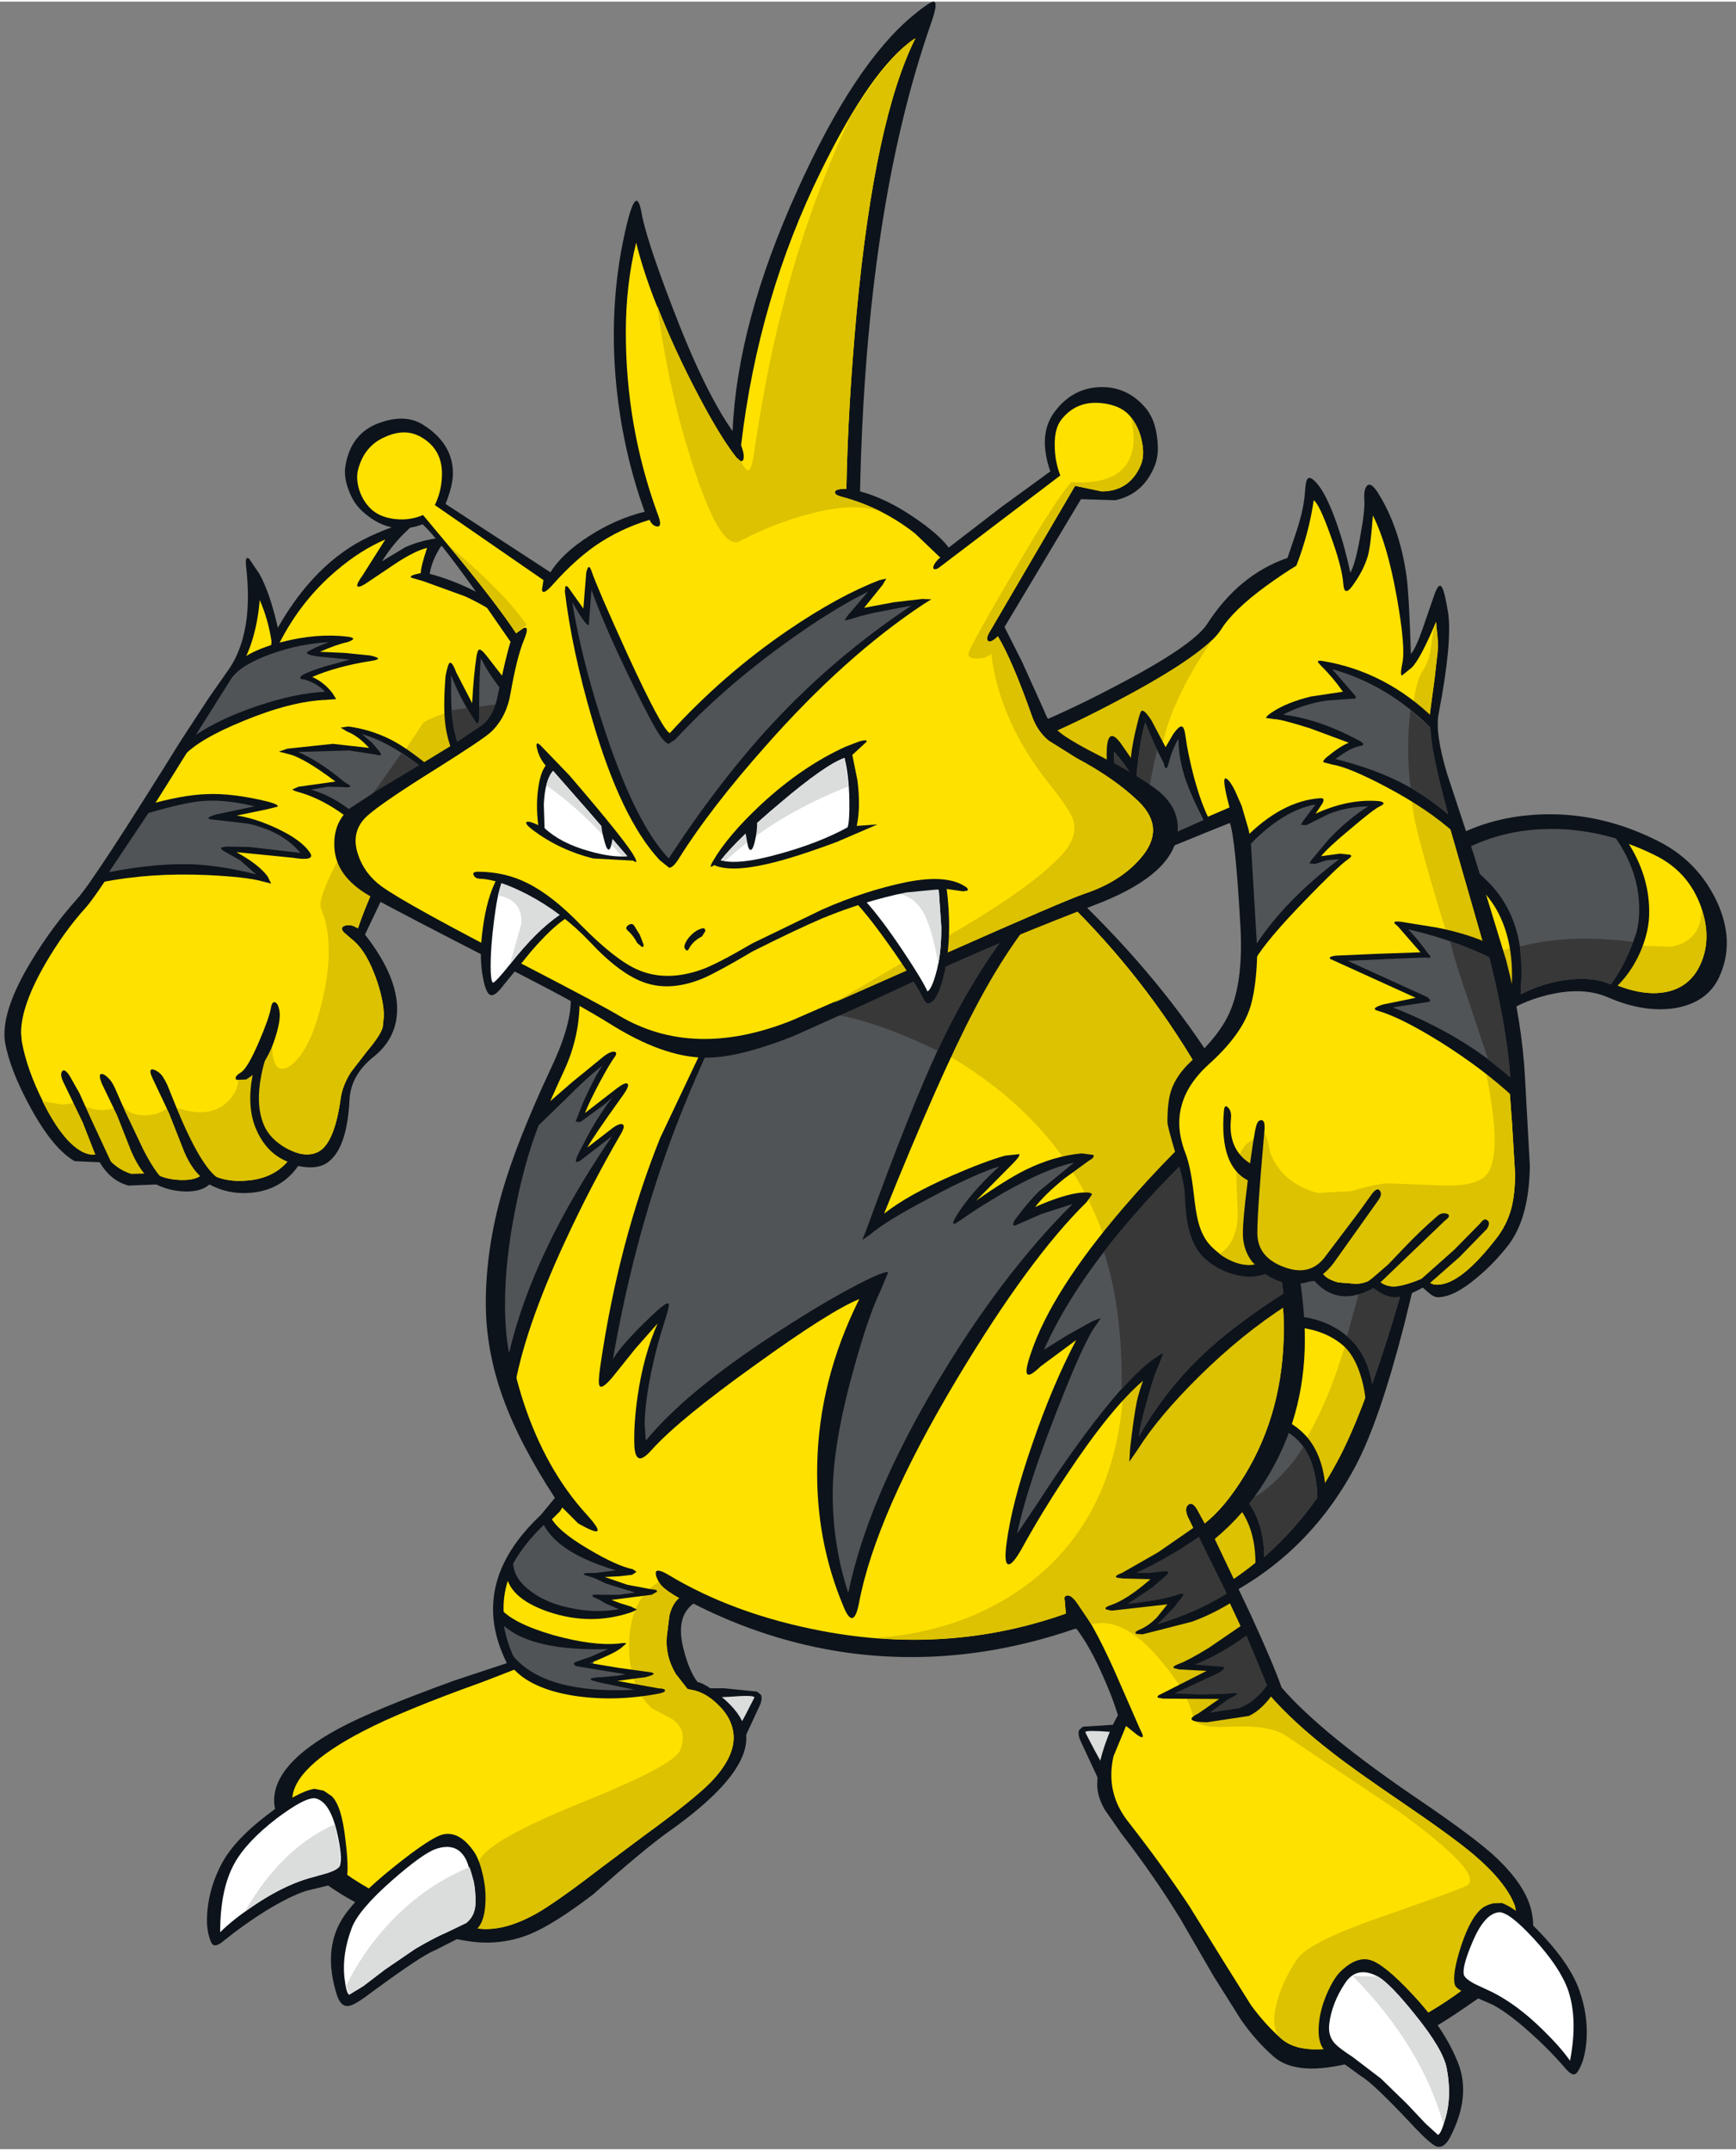 <?xml version='1.0' encoding='utf-8'?>
<svg xmlns="http://www.w3.org/2000/svg" version="1.1" width="235px" height="291px" viewBox="-0.6 0.0 234.95 290.5"><rect x="-0.6" y="0.0" width="234.95" height="290.5" fill="#808080" stroke="none"/><g><path fill="#0d131a" d="M94.8 228.15 L97.35 228.15 101.85 228.6 102.4 229.05 Q102.65 229.65 102.1 230.75 L99.45 236.45 98.6 237.8 98.05 236.85 97.6 235.75 94.9 229.2 94.8 228.15"/><path fill="#dbdcdc" d="M98.15 229.3 Q101.25 229.05 101.5 229.35 L101.45 229.5 Q99.0 234.4 98.2 235.2 L95.8 229.4 98.15 229.3"/><path fill="#0d131a" d="M145.95 233.35 L153.0 232.9 152.9 233.95 150.2 240.5 149.2 242.55 Q148.95 242.55 148.4 241.2 L145.75 235.5 Q145.2 234.4 145.45 233.8 L145.95 233.35"/><path fill="#dbdcdc" d="M152.0 234.15 L149.65 239.95 Q148.85 239.15 146.35 234.25 L146.3 234.05 Q146.5 233.8 149.7 234.05 L152.0 234.15"/><path fill="#0d131a" d="M206.95 110.0 Q215.55 109.4 223.7 113.5 229.05 116.15 231.65 121.5 234.35 127.1 232.05 132.0 230.45 135.4 226.1 136.15 221.9 136.8 217.05 134.7 213.15 133.0 207.5 134.75 201.5 136.65 199.45 141.0 198.45 143.15 194.8 157.1 L189.45 178.95 Q186.05 192.15 182.8 198.2 176.15 210.65 163.55 216.55 154.15 220.95 146.5 220.3 142.05 219.9 141.75 217.9 141.4 215.1 144.85 211.8 148.3 208.5 153.9 206.35 161.2 203.55 167.5 187.6 172.85 174.15 173.9 162.4 174.9 151.0 178.6 139.05 183.1 124.35 189.25 118.2 196.7 110.7 206.95 110.0"/><path fill="#ffe100" d="M207.05 133.2 Q200.7 135.6 198.4 140.5 197.2 142.95 193.65 156.8 189.75 171.55 187.65 178.45 183.8 191.15 180.4 197.45 173.9 209.65 162.3 215.8 153.35 220.5 146.4 219.9 143.2 219.55 142.95 217.7 142.65 215.55 145.65 212.65 148.95 209.5 154.35 207.45 162.45 204.35 168.95 187.3 174.05 173.85 175.1 162.5 176.0 151.75 179.9 140.05 184.4 126.2 190.5 120.15 197.7 112.95 207.45 112.2 215.65 111.6 223.45 115.5 227.9 117.7 229.6 122.4 231.15 126.75 229.5 130.3 228.1 133.3 224.95 133.95 221.75 134.6 217.5 132.75 213.2 130.9 207.05 133.2"/><path fill="#dcc200" d="M203.05 128.25 Q207.8 126.85 215.45 127.45 L225.5 127.85 Q229.65 127.15 229.7 122.75 231.1 126.85 229.5 130.3 228.1 133.3 224.95 133.95 221.75 134.6 217.5 132.75 213.2 130.9 207.05 133.2 200.7 135.6 198.4 140.5 197.2 142.95 193.65 156.8 189.75 171.55 187.65 178.45 183.8 191.15 180.4 197.45 173.9 209.65 162.3 215.8 153.35 220.5 146.4 219.9 143.2 219.55 142.95 217.7 142.65 215.55 145.65 212.65 148.95 209.5 154.35 207.45 L160.15 206.15 Q164.45 205.3 167.4 203.65 176.65 198.4 181.65 181.05 183.9 175.9 186.05 158.8 188.05 143.15 191.9 137.0 196.05 130.35 203.05 128.25"/><path fill="#0d131a" d="M191.25 168.85 L191.4 169.0 191.35 169.2 Q188.1 180.95 185.25 188.75 L184.3 190.3 Q184.2 187.75 183.45 185.55 182.65 183.1 181.2 181.8 177.6 178.7 171.05 179.35 L170.8 178.6 170.95 178.1 Q173.45 169.35 174.1 162.65 L174.1 162.4 174.4 162.35 Q183.7 160.5 191.25 168.85"/><path fill="#515457" d="M190.55 169.2 Q187.65 179.95 185.1 187.0 184.5 183.0 181.8 180.6 178.05 177.35 171.8 177.8 174.15 169.35 174.8 163.05 183.4 161.55 190.55 169.2"/><path fill="#383839" d="M185.95 165.3 Q188.35 166.85 190.55 169.2 187.65 179.95 185.1 187.0 184.5 183.0 181.8 180.6 L181.7 180.5 185.95 165.3"/><path fill="#0d131a" d="M167.0 191.1 L167.1 190.8 167.55 190.35 Q173.15 190.9 175.95 193.8 178.7 196.65 178.85 202.15 L178.35 202.65 Q174.85 207.75 170.35 211.5 L169.7 212.05 169.3 212.0 Q169.5 206.55 166.8 203.35 164.45 200.55 161.1 200.4 L160.95 200.1 161.25 199.55 163.55 196.45 Q166.25 192.9 167.0 191.1"/><path fill="#515457" d="M175.15 194.7 Q177.55 197.25 177.7 202.35 174.65 206.75 170.5 210.4 170.45 205.3 167.8 202.35 165.6 199.9 162.25 199.45 L164.1 196.9 Q166.7 193.6 167.55 191.65 172.75 192.2 175.15 194.7"/><path fill="#383839" d="M167.8 202.35 Q168.85 202.95 171.6 200.5 174.15 198.2 175.8 195.5 177.55 198.0 177.7 202.35 174.65 206.75 170.5 210.4 170.45 205.3 167.8 202.35"/><path fill="#0d131a" d="M207.85 111.15 Q213.05 110.9 218.45 112.5 L218.55 112.55 219.05 112.75 Q222.6 117.7 222.6 123.05 222.65 125.65 221.4 128.55 220.05 131.6 217.8 133.6 L217.65 133.85 217.1 133.6 Q214.8 132.6 211.4 133.1 208.0 133.55 204.95 135.25 L204.3 135.6 203.8 135.35 Q204.75 127.75 201.9 122.75 199.7 119.0 194.75 116.05 L194.75 115.45 195.25 115.1 Q201.05 111.5 207.85 111.15"/><path fill="#515457" d="M218.1 113.2 Q221.25 117.75 221.25 122.75 221.25 124.45 220.9 125.85 219.5 130.1 217.4 132.95 215.05 131.9 211.7 132.3 208.4 132.65 205.2 134.3 L205.35 131.2 Q205.35 125.3 202.6 121.25 200.5 118.15 196.2 115.45 201.7 112.2 208.1 111.95 213.0 111.7 218.1 113.2"/><path fill="#383839" d="M205.1 127.8 Q212.05 126.05 220.4 127.2 219.2 130.55 217.4 132.95 215.05 131.9 211.7 132.3 208.4 132.65 205.2 134.3 L205.35 131.2 205.1 127.8"/><path fill="#0d131a" d="M27.75 94.05 L30.45 90.2 Q33.75 85.25 32.7 76.35 32.55 74.85 33.15 75.4 L34.5 77.4 Q35.95 80.0 37.0 84.7 40.95 77.75 46.35 74.1 48.8 72.4 52.85 70.95 54.65 70.3 55.15 70.4 55.65 70.5 54.65 71.4 52.6 73.3 51.1 75.7 L54.25 73.8 Q56.05 73.0 58.15 72.65 L60.0 72.6 59.0 73.8 Q57.85 75.6 57.55 77.4 60.95 78.3 64.25 80.05 69.75 82.9 72.5 86.8 L72.65 87.0 70.15 104.3 58.8 105.35 Q57.95 106.9 48.8 126.2 53.6 132.35 53.1 137.2 52.75 140.5 50.0 142.7 46.85 145.2 46.7 148.6 46.35 155.4 43.55 157.15 42.2 158.0 39.75 157.5 37.55 160.65 33.65 161.1 30.45 161.45 27.75 160.0 26.65 161.0 24.45 160.95 22.4 160.9 20.55 160.0 L16.8 160.15 Q14.35 159.5 12.9 157.0 L9.5 156.85 Q6.55 155.15 3.5 149.55 0.8 144.6 0.1 140.9 -0.6 136.8 3.6 129.85 6.4 125.2 9.9 121.3 12.1 118.9 23.95 99.85 L27.75 94.05"/><path fill="#ffe100" d="M37.25 86.7 Q40.2 80.95 44.95 76.95 48.1 74.25 51.55 72.75 L48.45 77.65 Q47.65 78.75 47.75 79.05 47.95 79.4 49.3 78.45 L53.1 75.9 Q55.65 74.25 57.2 73.9 56.35 76.45 56.35 77.3 L55.5 77.5 Q54.7 77.75 55.15 77.95 L56.7 78.4 62.35 80.45 Q68.5 83.3 71.4 87.3 L69.1 103.2 58.1 104.2 57.9 104.5 53.65 112.4 Q49.35 120.75 47.85 125.35 L47.25 125.05 Q46.55 124.8 45.95 125.05 45.35 125.35 46.05 126.0 L47.45 127.2 Q49.05 128.7 50.25 132.0 51.35 135.05 51.35 137.25 L51.2 138.7 Q50.95 139.75 49.1 141.95 L46.9 144.8 Q45.75 146.6 45.5 148.4 44.7 154.15 42.7 155.45 41.5 156.25 39.6 155.75 L39.15 155.7 38.95 156.05 Q37.0 159.05 33.1 159.45 29.8 159.8 27.55 158.4 L27.1 158.1 26.8 158.55 Q26.15 159.4 24.1 159.4 22.05 159.4 20.4 158.55 L20.15 158.4 19.9 158.5 17.15 158.55 Q15.15 157.95 13.6 156.0 L13.3 155.65 12.9 155.8 Q11.75 156.25 10.4 155.5 7.85 154.05 5.35 149.05 3.05 144.55 2.35 140.65 L2.25 139.5 Q2.25 135.85 5.5 130.2 8.05 125.8 11.05 122.5 13.2 120.1 25.5 100.3 L31.45 90.85 Q34.05 86.95 34.55 80.95 35.7 83.55 36.15 86.55 L36.1 87.1 Q36.05 87.65 36.3 87.65 36.75 87.65 37.25 86.7"/><path fill="#dcc200" d="M56.65 97.6 Q57.0 97.05 62.85 95.15 68.75 93.25 71.0 90.15 L69.1 103.2 58.1 104.2 57.9 104.5 53.65 112.4 Q49.35 120.75 47.85 125.35 L47.25 125.05 Q46.55 124.8 45.95 125.05 45.35 125.35 46.05 126.0 L47.45 127.2 Q49.05 128.7 50.25 132.0 51.35 135.05 51.35 137.25 L51.2 138.7 Q50.95 139.75 49.1 141.95 L46.9 144.8 Q45.75 146.6 45.5 148.4 44.7 154.15 42.7 155.45 41.5 156.25 39.6 155.75 L39.15 155.7 38.95 156.05 Q37.0 159.05 33.1 159.45 29.8 159.8 27.55 158.4 L27.1 158.1 26.8 158.55 Q26.15 159.4 24.1 159.4 22.05 159.4 20.4 158.55 L20.15 158.4 19.9 158.5 17.15 158.55 Q15.15 157.95 13.6 156.0 L13.3 155.65 12.9 155.8 Q11.75 156.25 10.4 155.5 7.8 154.05 5.15 148.75 L7.85 149.2 10.1 148.9 Q12.6 150.75 16.05 149.3 16.8 150.65 18.95 150.65 21.15 150.65 22.4 149.3 27.4 151.3 30.0 149.0 31.65 147.5 31.65 145.75 L34.4 142.35 36.55 139.05 Q35.95 141.95 36.55 143.45 37.15 145.0 38.75 143.9 41.5 141.85 43.1 134.8 44.8 127.3 42.85 122.7 41.7 120.0 56.65 97.6"/><path fill="#0d131a" d="M35.55 109.25 L31.45 110.1 Q33.9 110.45 36.9 111.85 40.3 113.45 41.4 115.2 42.05 116.3 38.95 115.8 L31.4 115.05 Q34.4 116.7 35.6 118.3 L36.1 119.3 34.9 119.0 Q32.8 118.4 27.4 118.15 19.75 117.8 13.0 119.15 L12.55 118.8 13.05 118.05 18.75 109.25 18.85 109.15 19.2 108.7 Q24.1 107.3 27.4 107.2 30.85 107.05 35.6 108.2 37.25 108.65 36.95 108.9 L35.55 109.25"/><path fill="#515457" d="M28.75 110.7 L33.0 111.2 Q37.65 112.25 40.05 115.15 L33.15 114.35 30.0 114.3 29.45 114.4 Q29.05 114.55 29.85 115.0 L31.9 116.15 34.05 118.05 Q29.45 116.9 25.65 116.7 20.65 116.5 14.15 117.75 L19.5 109.75 Q24.35 108.35 26.6 108.15 29.75 107.85 33.85 108.85 L28.65 109.95 Q27.15 110.4 27.8 110.6 L28.75 110.7"/><path fill="#0d131a" d="M59.7 91.25 Q60.0 89.65 60.25 89.45 60.6 89.25 61.15 90.75 L63.3 94.9 Q63.5 91.05 63.9 88.5 64.05 87.65 64.3 87.65 64.6 87.65 65.3 88.55 L68.95 93.25 69.95 94.85 70.95 96.6 71.0 96.7 69.95 104.1 62.9 104.75 62.4 104.55 Q60.2 101.6 59.7 98.0 59.35 95.55 59.7 91.25"/><path fill="#515457" d="M60.45 91.1 Q61.7 94.35 63.55 97.1 64.2 98.3 64.25 96.9 L64.25 95.45 Q64.25 90.7 64.5 88.8 65.4 90.85 68.05 94.1 L70.25 96.9 69.3 103.4 63.25 103.95 Q61.55 101.6 60.95 98.85 60.45 96.75 60.45 93.55 L60.45 91.1"/><path fill="#383839" d="M64.25 96.9 L64.25 95.35 68.65 94.8 70.25 96.9 69.3 103.4 63.25 103.95 Q60.85 100.55 60.5 95.85 L62.6 95.55 63.55 97.1 Q64.2 98.3 64.25 96.9"/><path fill="#0d131a" d="M46.4 98.75 L45.5 98.2 46.55 98.05 Q50.15 98.55 53.15 100.3 55.3 101.55 58.8 104.5 L59.5 105.05 58.65 105.15 Q56.15 109.65 52.95 116.05 L52.7 116.55 52.35 116.15 Q46.05 108.7 39.9 106.95 38.95 106.7 39.0 106.55 L39.8 106.2 44.8 105.5 Q40.35 102.15 38.3 101.75 L37.15 101.45 38.3 101.05 44.45 100.4 49.35 100.95 Q47.85 99.3 46.4 98.75"/><path fill="#515457" d="M50.25 101.85 Q51.4 102.2 50.65 101.3 L49.75 100.25 48.4 99.1 Q52.5 100.2 58.0 104.8 55.5 109.3 52.55 115.2 49.4 111.5 47.35 109.8 44.5 107.45 41.5 106.6 L43.75 106.2 45.85 106.25 Q47.65 106.4 46.05 105.6 42.6 102.7 39.75 101.5 L46.65 101.3 50.25 101.85"/><path fill="#383839" d="M53.7 101.7 Q55.9 103.0 58.0 104.8 55.5 109.3 52.55 115.2 49.65 111.8 47.6 110.05 L50.75 105.9 53.7 101.7"/><path fill="#0d131a" d="M30.6 90.4 Q32.3 88.0 37.45 86.65 42.25 85.4 46.4 85.9 48.0 86.1 46.4 86.65 44.95 86.95 42.7 87.95 L46.05 88.1 49.5 88.45 Q51.6 88.9 49.55 89.2 45.05 89.9 41.65 91.35 43.25 92.05 44.4 93.55 L44.9 94.35 43.5 94.45 Q38.75 94.65 32.35 97.3 26.2 99.8 24.1 102.2 L24.05 100.8 30.6 90.4"/><path fill="#515457" d="M36.2 88.2 Q40.0 86.85 43.9 86.65 42.0 87.35 41.1 87.9 40.4 88.3 42.6 88.6 L46.75 89.0 43.3 89.95 Q41.25 90.6 40.5 91.0 39.5 91.6 40.6 91.7 42.2 92.15 43.4 93.35 39.35 93.55 34.15 95.3 29.05 97.05 25.9 99.2 L30.75 91.5 Q32.1 89.65 36.2 88.2"/><path fill="#0d131a" d="M7.95 146.1 Q7.5 145.15 7.8 144.7 8.15 144.25 8.85 145.35 L10.15 147.65 11.7 151.1 14.7 157.55 12.4 156.2 11.6 154.15 10.6 151.6 7.95 146.1"/><path fill="#0d131a" d="M13.2 146.4 Q12.65 145.05 13.15 145.05 13.55 145.05 14.2 145.75 14.65 146.2 15.15 147.4 L16.35 150.15 18.8 155.3 Q20.35 158.3 21.5 159.35 L19.5 159.1 Q18.2 157.95 17.1 155.35 L15.25 150.65 13.2 146.4"/><path fill="#0d131a" d="M20.05 145.65 Q19.55 144.6 19.9 144.45 20.2 144.35 20.9 144.85 21.45 145.25 22.05 146.55 L23.4 149.9 Q26.85 158.2 29.3 159.4 L27.25 159.5 Q25.5 158.3 24.35 155.6 L22.3 150.4 20.05 145.65"/><path fill="#0d131a" d="M33.6 145.15 Q34.2 141.8 35.35 140.2 L36.3 140.85 Q35.35 142.25 34.75 145.3 34.0 149.15 35.05 151.8 35.65 153.35 37.2 154.5 38.8 155.7 41.0 156.1 42.85 156.4 41.3 156.85 L39.4 157.25 Q35.6 156.35 33.95 152.25 32.8 149.3 33.6 145.15"/><path fill="#0d131a" d="M36.05 136.2 Q36.2 135.25 36.6 135.35 37.0 135.45 37.2 136.4 37.5 137.75 36.45 140.75 35.1 144.45 32.7 145.8 L31.4 145.85 Q31.0 145.45 32.0 144.85 32.9 144.3 34.45 140.7 35.8 137.55 36.05 136.2"/><path fill="#0d131a" d="M173.0 162.75 Q174.4 167.0 175.25 172.3 176.0 177.1 176.0 180.95 176.0 191.55 170.65 200.05 167.8 204.65 163.8 207.95 L168.65 218.15 Q171.75 224.9 172.85 228.05 178.25 234.3 191.55 243.3 198.6 248.1 201.45 250.65 205.8 254.6 206.65 258.2 207.7 262.7 204.45 266.15 202.95 267.8 196.4 272.2 189.5 276.8 182.7 278.7 174.95 280.8 171.75 277.95 169.4 275.9 167.4 273.05 L163.65 267.1 159.1 259.25 Q155.6 253.55 151.2 247.85 L148.9 244.55 Q147.9 242.75 147.9 241.25 147.9 238.65 149.1 235.35 149.85 233.25 150.7 231.8 150.05 229.6 148.85 226.9 146.95 222.5 145.05 220.05 129.3 225.5 113.8 223.3 103.15 221.75 93.25 216.7 90.8 218.5 91.9 222.8 92.65 225.8 93.8 227.3 94.95 227.55 97.05 229.3 99.65 231.45 100.25 233.65 101.7 239.25 89.75 247.65 86.6 249.9 79.65 256.05 74.4 260.05 71.15 261.4 67.45 262.9 63.45 262.45 56.6 261.55 49.05 257.9 39.05 253.0 37.1 246.4 36.5 244.4 36.5 243.35 36.5 238.35 45.15 233.65 49.85 231.1 60.9 227.1 L68.0 224.75 Q62.65 214.05 72.6 204.7 L74.5 202.4 Q69.65 194.95 67.45 188.8 65.15 182.4 65.15 176.05 65.15 168.75 67.35 161.05 69.3 154.3 73.75 144.75 76.65 138.75 76.65 135.1 76.65 129.05 73.45 122.9 L70.25 117.9 69.5 117.05 70.65 116.9 101.55 114.7 Q131.9 113.0 138.2 115.0 L138.3 115.05 139.15 115.75 Q164.5 137.8 173.0 162.75"/><path fill="#ffe100" d="M173.15 179.5 Q173.15 190.7 167.85 199.35 165.2 203.7 162.45 205.85 L161.55 204.2 Q160.85 202.85 160.25 203.3 159.65 203.75 160.15 204.95 L164.8 214.5 Q169.4 224.0 171.05 228.8 L171.15 229.0 Q174.4 232.75 179.7 236.85 182.7 239.2 189.1 243.55 196.15 248.35 198.9 250.7 203.3 254.45 204.45 257.65 L204.65 259.0 Q204.65 261.4 202.2 264.4 199.75 267.4 195.35 270.35 189.0 274.6 182.55 276.25 175.6 278.05 172.75 275.5 170.55 273.55 168.7 271.0 L165.25 265.5 160.35 257.6 Q156.7 252.1 152.05 246.15 149.0 242.25 150.1 237.35 L151.8 233.25 153.3 234.45 Q154.6 235.35 153.7 233.7 L150.15 225.6 Q147.1 218.85 144.9 216.25 144.25 215.5 143.8 215.6 143.35 215.7 143.5 216.25 L143.65 218.05 Q127.8 223.65 110.65 220.4 98.75 218.15 89.85 212.8 88.25 211.85 88.15 212.5 88.1 213.0 88.65 213.9 89.1 214.7 91.3 215.95 90.4 216.7 90.0 218.3 L89.65 221.1 Q89.4 223.75 90.85 226.2 L92.45 228.25 93.4 228.45 Q95.0 228.85 96.5 230.3 98.15 231.85 98.55 233.65 99.35 236.95 95.6 240.85 93.3 243.2 86.35 248.25 L80.6 252.55 Q74.55 257.2 71.85 258.7 67.5 261.1 64.1 260.65 57.9 259.85 50.45 255.85 40.95 250.8 39.15 244.45 L38.95 243.3 Q38.95 238.9 48.65 233.9 53.95 231.15 64.7 227.3 L69.35 225.5 69.9 225.25 69.6 224.7 Q67.55 220.8 67.55 217.3 67.55 213.45 70.0 209.85 71.35 207.85 74.4 205.0 L75.2 204.2 75.5 203.7 77.65 205.85 Q82.3 208.5 78.75 204.6 73.25 198.55 70.25 189.45 67.75 181.75 67.75 174.5 67.75 166.15 70.6 157.25 72.2 152.2 75.7 144.7 77.85 140.1 77.85 135.1 77.85 129.8 75.5 124.4 74.0 121.0 71.85 118.0 L104.25 115.75 Q131.85 114.3 137.75 116.1 L138.35 116.65 Q161.05 136.35 170.4 163.85 173.15 172.05 173.15 179.5"/><path fill="#dcc200" d="M170.4 163.85 Q173.15 172.05 173.15 179.5 173.15 190.2 168.2 198.7 165.6 203.15 162.45 205.85 L161.55 204.2 Q160.85 202.85 160.25 203.3 159.65 203.75 160.15 204.95 L164.8 214.5 Q169.4 224.0 171.05 228.8 L171.15 229.0 Q174.4 232.75 179.7 236.85 182.7 239.2 189.1 243.55 196.15 248.35 198.9 250.7 203.3 254.45 204.45 257.65 L204.65 259.0 Q204.65 261.4 202.2 264.4 199.75 267.4 195.35 270.35 189.0 274.6 182.55 276.25 175.6 278.05 172.75 275.5 171.35 274.25 172.15 270.9 172.85 267.95 174.95 264.8 176.45 262.55 185.85 259.25 197.05 255.35 197.9 254.85 200.45 253.35 188.7 244.8 L173.25 234.45 Q171.15 233.1 165.75 233.35 161.25 233.6 160.9 232.1 160.2 228.7 156.25 224.1 151.4 218.4 147.1 219.5 L144.9 216.25 Q144.25 215.5 143.8 215.6 143.35 215.7 143.5 216.25 L143.65 218.05 Q131.25 222.45 117.85 221.35 130.55 220.45 139.4 213.35 152.85 202.5 151.4 180.2 149.65 154.25 125.6 141.35 115.1 135.75 102.35 134.1 89.85 132.5 77.85 135.0 77.8 129.75 75.45 124.35 73.95 120.85 71.85 118.0 L104.25 115.75 Q131.85 114.3 137.75 116.1 L138.35 116.65 Q161.05 136.35 170.4 163.85"/><path fill="#dcc200" d="M84.55 222.15 Q84.65 216.15 88.55 213.75 L88.65 213.9 Q89.1 214.7 91.3 215.95 90.4 216.7 90.0 218.3 L89.65 221.1 Q89.4 223.75 90.85 226.2 L92.45 228.25 93.4 228.45 Q95.0 228.85 96.5 230.3 98.15 231.85 98.55 233.65 99.35 236.95 95.6 240.85 93.3 243.2 86.35 248.25 L80.6 252.55 Q74.55 257.2 71.85 258.7 67.5 261.1 64.1 260.65 62.7 260.5 62.6 257.95 62.45 255.15 64.25 251.45 65.6 248.65 78.15 243.6 90.65 238.55 91.45 236.55 92.5 233.9 90.5 232.4 L87.6 230.85 Q84.45 227.95 84.55 222.15"/><path fill="#0d131a" d="M88.3 215.1 L87.6 215.5 82.15 216.2 83.35 216.65 84.8 217.1 85.6 217.5 84.9 217.85 Q79.35 219.75 73.6 217.8 67.95 215.85 67.85 212.2 L68.8 210.25 Q69.65 208.6 70.75 207.3 L72.8 205.2 73.2 204.8 73.8 204.75 Q74.65 206.75 79.0 209.3 82.85 211.6 85.05 212.05 L85.55 212.4 84.95 212.8 83.25 213.0 81.25 213.1 84.3 214.15 87.5 214.75 Q88.45 214.8 88.3 215.1"/><path fill="#515457" d="M83.15 217.45 Q80.1 218.0 76.9 217.35 73.6 216.75 71.4 215.15 69.0 213.45 68.85 211.3 70.25 208.7 73.0 206.05 75.0 209.9 82.75 212.2 L80.0 212.55 Q77.8 212.5 78.6 212.85 L79.85 213.25 81.45 214.0 85.35 215.2 83.2 215.5 80.75 215.5 Q79.15 215.4 79.7 215.8 L80.55 216.2 81.4 216.7 83.15 217.45"/><path fill="#515457" d="M79.1 225.15 L79.4 224.45 79.75 224.55 79.55 225.3 79.5 225.25 79.15 225.15 79.1 225.15"/><path fill="#0d131a" d="M161.35 206.15 L161.95 206.55 166.45 215.6 166.45 216.3 Q163.6 218.1 160.7 219.15 L154.05 220.85 153.25 220.8 Q152.7 220.6 153.8 220.15 154.9 219.65 155.95 218.6 L157.4 216.8 149.85 217.65 149.15 217.5 Q148.7 217.25 149.75 216.9 151.95 216.15 155.1 213.4 L151.4 213.3 150.6 213.2 Q150.05 213.0 151.25 212.55 L156.15 209.75 161.35 206.15"/><path fill="#383839" d="M158.75 215.5 Q156.9 216.2 152.0 216.75 L155.3 214.55 156.85 213.2 Q158.2 212.15 156.8 212.35 L155.05 212.55 153.15 212.55 Q157.75 210.4 161.65 207.65 L165.45 215.35 Q161.25 217.95 156.05 219.5 L158.2 217.3 159.15 216.1 Q160.1 215.0 158.75 215.5"/><path fill="#515457" d="M78.65 154.85 L78.7 154.8 79.2 155.35 78.1 156.65 77.5 156.2 78.65 154.85"/><path fill="#0d131a" d="M78.6 150.25 L78.55 150.35 82.95 146.95 Q84.1 146.1 84.35 146.4 84.6 146.7 83.7 147.95 79.5 153.8 78.9 155.0 L82.4 152.3 Q83.35 151.65 83.7 151.9 84.05 152.15 83.35 153.3 79.35 160.2 75.9 167.65 70.25 179.85 68.95 188.0 L67.9 184.55 Q66.2 177.8 67.65 167.35 68.95 158.45 71.6 151.65 L72.3 150.1 76.85 146.15 81.2 142.6 Q82.1 141.95 82.6 142.05 83.05 142.2 82.45 142.95 81.85 143.8 80.55 146.2 79.25 148.65 78.6 150.25"/><path fill="#515457" d="M79.05 147.35 Q78.2 149.05 77.9 150.0 L77.3 151.5 77.95 151.55 81.25 149.15 82.3 148.2 Q80.75 150.2 79.35 152.65 L77.8 155.6 Q77.3 156.55 77.35 156.85 77.45 157.15 78.1 156.65 L82.25 153.45 Q71.45 169.25 68.3 182.8 67.75 180.0 67.75 176.2 67.75 170.15 69.2 163.05 70.45 156.75 72.3 152.0 L75.75 148.65 Q79.15 145.25 80.9 143.95 79.95 145.4 79.05 147.35"/><path fill="#0d131a" d="M165.15 149.3 L165.8 150.25 166.0 150.7 Q168.95 156.65 171.3 163.5 173.25 169.35 173.85 174.85 L173.9 175.1 173.7 176.25 Q167.5 180.2 161.55 186.1 156.2 191.4 153.45 195.75 L152.25 197.5 152.35 195.7 Q152.85 191.35 153.25 189.4 153.5 188.2 154.1 186.55 149.75 190.25 143.75 199.3 140.3 204.5 137.75 209.15 136.35 211.65 135.8 211.35 135.3 211.15 135.6 208.75 136.3 203.15 139.15 195.0 141.8 187.25 145.05 181.05 L140.25 184.6 Q138.85 185.95 138.5 185.7 138.0 185.45 138.95 182.75 141.75 174.45 151.4 163.2 158.15 155.35 165.15 149.3"/><path fill="#515457" d="M162.1 183.1 Q157.1 187.85 153.55 194.05 153.7 192.55 154.65 189.25 155.6 185.7 156.3 184.3 L156.85 182.8 Q156.75 182.75 155.6 183.55 152.5 185.65 147.5 192.15 143.75 197.05 140.0 202.85 L137.05 207.25 Q138.35 201.05 142.45 190.6 146.25 180.85 147.8 178.95 L148.4 178.05 147.25 178.5 143.75 180.45 140.7 182.35 Q144.55 173.65 153.1 163.9 158.8 157.4 165.55 151.5 168.6 157.9 170.6 163.75 172.5 169.45 173.1 174.75 166.3 179.1 162.1 183.1"/><path fill="#383839" d="M170.6 163.75 Q172.5 169.45 173.1 174.75 166.3 179.1 162.1 183.1 157.1 187.85 153.55 194.05 153.7 192.55 154.65 189.25 155.6 185.7 156.3 184.3 L156.85 182.8 Q156.75 182.75 155.6 183.55 153.95 184.7 151.2 187.7 151.35 176.9 148.8 169.1 156.0 159.85 165.55 151.5 168.6 157.9 170.6 163.75"/><path fill="#0d131a" d="M80.55 187.25 Q80.3 186.9 80.65 184.55 83.1 167.75 88.75 153.7 L97.95 134.3 102.5 124.2 Q104.45 119.15 104.75 115.05 L104.75 114.75 105.1 114.7 Q132.35 113.35 138.15 115.2 L138.2 115.25 142.65 119.2 143.0 119.75 Q136.85 125.65 131.25 136.4 126.55 145.35 119.05 163.95 122.3 161.4 128.25 158.8 132.6 156.9 135.45 156.1 L137.35 155.9 Q137.5 156.15 136.45 157.2 L131.5 162.2 Q135.55 159.35 138.15 158.05 142.0 156.15 145.8 155.8 L147.35 156.0 Q147.65 156.3 146.75 156.8 L143.45 159.2 Q140.8 161.35 139.5 163.05 143.45 161.3 145.8 161.1 147.1 161.0 147.2 161.35 L146.45 162.4 Q138.7 170.0 128.95 186.25 117.9 204.7 115.65 216.65 114.9 220.5 113.5 216.95 109.8 208.1 110.0 198.05 110.2 186.5 115.7 175.5 111.75 177.1 101.7 184.35 91.35 191.75 87.65 195.85 86.5 197.15 85.95 197.05 85.3 196.9 85.25 195.2 85.15 192.45 85.7 188.6 86.5 183.1 88.4 178.8 L85.4 182.2 82.35 186.0 Q80.9 187.75 80.55 187.25"/><path fill="#515457" d="M141.6 119.25 Q133.7 126.95 127.55 139.25 123.8 146.75 118.1 162.2 L116.55 166.4 116.1 167.5 117.15 166.8 Q119.1 165.05 125.1 161.9 131.15 158.65 134.65 157.55 130.7 161.15 128.75 164.4 127.85 165.95 129.3 164.9 131.9 163.05 135.45 161.0 141.1 157.8 144.75 157.05 L140.1 160.85 Q138.55 162.35 136.75 164.8 136.1 165.95 137.25 165.35 L140.35 164.0 144.55 162.65 Q134.85 172.3 126.2 186.85 116.85 202.55 114.2 215.25 112.1 208.8 112.1 201.9 112.1 195.2 114.85 185.3 116.9 177.8 118.6 174.3 L119.6 171.9 Q119.45 171.65 117.25 172.65 112.0 175.15 104.05 180.35 92.25 188.05 86.8 194.65 L86.65 192.5 Q86.65 189.85 87.5 185.55 88.25 181.9 89.25 178.85 90.05 176.4 89.9 176.15 89.7 175.75 87.55 177.8 83.55 181.6 82.35 183.65 85.1 167.8 90.15 154.1 93.05 146.15 98.6 134.65 101.95 127.8 103.15 124.6 105.1 119.55 105.45 115.45 131.85 114.1 137.85 115.9 L141.6 119.25"/><path fill="#383839" d="M137.85 115.9 L141.6 119.25 Q133.05 127.55 126.25 141.9 116.7 137.25 110.05 136.7 L97.25 137.45 98.6 134.65 Q101.95 127.8 103.15 124.6 105.1 119.55 105.45 115.45 131.85 114.1 137.85 115.9"/><path fill="#0d131a" d="M156.85 229.55 L156.2 229.45 Q155.75 229.25 156.7 228.85 L162.7 225.8 159.0 225.6 158.35 225.45 Q157.9 225.25 158.95 224.85 160.2 224.4 163.05 222.65 L167.8 219.4 168.4 219.85 168.6 220.25 171.65 227.65 171.9 228.6 Q170.2 231.1 168.4 231.9 L162.75 232.75 Q159.25 232.7 161.6 231.55 L164.4 229.6 156.85 229.55"/><path fill="#383839" d="M158.35 228.85 L164.25 226.1 Q165.45 225.4 164.9 225.25 L161.1 224.95 Q164.5 223.6 168.1 221.0 L170.9 227.75 Q169.3 230.0 167.1 230.85 L163.1 231.45 165.75 229.55 Q167.95 228.55 165.55 228.9 L161.85 229.0 158.35 228.85"/><path fill="#0d131a" d="M83.15 222.1 Q84.15 221.95 84.15 222.1 L83.4 222.75 Q82.4 223.5 79.25 224.75 L83.2 225.4 86.8 225.9 Q88.95 226.1 86.75 226.65 L82.95 227.15 88.45 228.15 Q89.5 228.2 89.4 228.5 89.3 228.75 88.4 228.9 82.45 230.0 77.0 229.15 71.15 228.2 68.7 225.3 66.8 220.35 66.65 218.5 L67.0 217.2 Q68.6 219.3 74.25 220.95 79.65 222.45 83.15 222.1"/><path fill="#515457" d="M83.0 226.45 L80.75 226.65 Q78.75 226.75 79.55 227.1 L80.7 227.4 85.3 228.35 Q73.25 228.95 68.9 223.85 68.0 221.95 67.6 219.7 71.5 223.15 81.7 222.85 L79.3 223.9 77.55 224.5 Q76.85 224.75 77.15 225.0 77.3 225.15 77.6 225.2 L84.05 226.25 83.0 226.45"/><path fill="#0d131a" d="M184.05 67.4 Q183.95 66.0 184.4 65.5 184.9 64.95 185.8 66.3 188.8 71.0 189.75 77.65 190.1 80.1 190.35 88.25 191.05 87.4 191.95 84.8 L193.5 80.3 Q194.15 78.4 194.6 79.3 194.95 79.95 195.4 82.75 195.95 86.75 194.1 96.35 193.6 98.95 195.25 104.45 L198.95 115.65 203.25 129.7 Q205.4 138.0 205.8 145.65 L206.45 157.5 Q206.35 164.6 203.5 168.25 201.6 170.7 199.3 172.6 196.3 175.15 194.15 175.25 193.6 175.3 193.0 174.85 L191.95 173.95 Q189.6 175.3 188.05 175.25 186.75 175.15 185.3 174.0 180.5 176.65 177.3 173.05 L174.0 173.45 Q172.15 173.15 170.65 172.1 168.6 172.85 166.2 172.1 163.95 171.45 162.25 169.8 160.85 168.4 160.25 165.85 159.85 164.1 159.75 161.25 159.65 159.5 158.5 155.8 157.4 152.15 157.4 151.55 157.4 148.8 157.9 147.3 158.6 145.2 160.65 143.3 164.5 139.8 165.85 136.65 167.75 132.3 167.25 124.6 166.6 113.2 165.85 111.1 158.7 113.95 153.1 116.35 142.35 120.95 139.65 123.2 L136.25 123.35 Q133.7 122.05 131.5 117.8 129.25 113.35 129.25 109.15 L129.3 108.15 Q129.75 102.05 135.45 100.1 L134.85 99.5 Q141.35 97.35 150.55 92.5 160.9 87.1 162.8 84.15 167.1 77.5 173.65 75.25 L174.85 71.7 Q175.85 68.65 176.0 66.5 176.1 64.95 176.3 64.65 176.65 64.0 177.7 65.25 179.0 66.8 180.35 70.7 181.45 73.85 182.15 77.25 182.85 76.05 183.5 72.3 184.15 68.8 184.05 67.4"/><path fill="#ffe100" d="M179.45 72.15 Q181.0 76.35 181.2 78.7 181.3 80.5 182.35 79.15 183.95 77.0 184.55 74.9 184.95 73.3 185.2 69.5 187.15 73.3 188.45 80.6 189.65 87.35 189.2 89.45 188.85 91.15 189.15 91.15 L190.45 90.1 Q191.6 89.0 193.75 83.9 L193.95 85.85 Q194.1 87.5 193.85 89.0 L193.55 91.65 192.95 96.1 192.75 98.25 Q192.75 101.2 194.05 106.25 L196.95 116.35 201.15 130.95 Q203.25 139.55 203.65 146.4 L204.05 151.9 204.45 158.55 Q204.45 161.25 203.95 163.2 203.35 165.45 201.95 167.25 197.2 173.4 194.1 173.55 193.1 173.65 192.5 172.9 L192.2 172.6 191.8 172.75 Q189.4 173.75 188.05 173.8 186.75 173.8 185.8 172.85 L185.45 172.45 185.0 172.8 Q184.3 173.35 183.0 173.45 L180.5 173.25 Q178.7 172.75 178.3 171.8 L178.0 171.15 177.45 171.5 Q176.15 172.25 174.55 172.05 172.9 171.9 171.5 170.8 L170.25 170.5 Q168.65 171.2 166.7 170.55 164.9 169.95 163.35 168.4 162.15 167.2 161.6 165.15 161.25 163.9 160.95 161.15 160.55 157.65 159.85 155.8 158.5 152.35 159.3 149.4 160.05 146.4 163.1 143.65 167.25 139.9 168.5 136.35 169.85 132.4 169.5 123.9 169.2 116.05 168.4 112.05 L167.45 108.8 166.55 106.75 Q165.9 105.45 165.45 105.15 164.6 104.5 165.8 109.0 158.7 112.05 152.95 114.65 141.9 119.75 138.9 122.25 L136.8 122.3 Q134.35 121.05 132.3 116.75 130.2 112.25 130.5 108.25 130.85 102.9 135.85 101.25 142.45 99.05 152.05 93.85 162.6 88.15 164.65 84.95 166.3 82.3 170.75 79.05 172.95 77.45 174.85 76.3 176.55 71.9 177.2 67.45 177.95 67.95 179.45 72.15"/><path fill="#dcc200" d="M136.8 122.3 Q134.35 121.05 132.3 116.75 130.2 112.25 130.5 108.25 130.85 102.9 135.85 101.25 141.7 99.3 150.5 94.65 160.1 89.6 163.55 86.25 157.55 94.85 156.5 101.75 155.4 108.75 159.8 111.6 142.6 119.15 138.9 122.25 L136.8 122.3"/><path fill="#dcc200" d="M190.3 98.8 Q190.7 92.5 191.9 90.6 192.85 89.2 193.1 87.15 193.4 84.75 193.75 83.9 L193.95 85.85 Q194.1 87.5 193.85 89.0 L193.55 91.65 192.95 96.1 192.75 98.25 Q192.75 101.2 194.05 106.25 L196.95 116.35 201.15 130.95 Q203.25 139.55 203.65 146.4 L204.05 151.9 204.45 158.55 Q204.45 161.25 203.95 163.2 203.35 165.45 201.95 167.25 197.2 173.4 194.1 173.55 193.1 173.65 192.5 172.9 L192.2 172.6 191.8 172.75 Q189.4 173.75 188.05 173.8 186.75 173.8 185.8 172.85 L185.45 172.45 185.0 172.8 Q184.3 173.35 183.0 173.45 L180.5 173.25 Q178.7 172.75 178.3 171.8 L178.0 171.15 177.45 171.5 Q176.15 172.25 174.55 172.05 172.9 171.9 171.5 170.8 L170.25 170.5 Q167.6 171.65 164.45 169.4 167.1 167.7 166.9 163.25 166.6 157.45 166.85 156.7 167.6 154.7 168.7 154.1 L170.25 153.05 Q170.7 152.45 171.35 155.85 173.0 159.85 177.7 161.15 L182.3 160.9 Q185.65 159.9 187.25 159.85 L195.05 160.15 Q199.45 160.2 200.65 158.6 203.6 154.75 198.15 135.45 191.55 114.75 190.75 110.05 189.9 105.15 190.3 98.8"/><path fill="#0d131a" d="M178.15 89.8 L177.8 89.4 Q177.6 89.05 178.45 89.2 187.05 90.65 193.65 97.15 L193.7 98.05 Q193.7 101.15 196.45 110.9 L196.35 112.55 Q192.8 109.3 187.05 106.25 181.95 103.55 179.7 103.2 L178.55 102.9 Q178.35 102.75 178.9 102.25 180.85 100.65 181.95 100.25 L176.7 98.3 Q172.75 97.05 171.8 97.05 L170.75 96.9 Q170.75 96.65 171.6 96.1 173.55 94.8 176.8 94.0 L181.15 93.35 Q179.75 91.35 178.15 89.8"/><path fill="#515457" d="M182.65 93.7 L179.7 90.3 Q187.1 92.35 193.0 98.2 193.0 101.25 195.4 109.95 191.95 107.0 188.2 105.25 184.85 103.65 180.15 102.45 182.2 100.9 183.45 100.7 184.35 100.55 183.5 100.05 178.0 97.05 173.05 96.45 175.7 95.05 178.9 94.55 L182.35 94.3 Q183.3 94.35 182.65 93.7"/><path fill="#383839" d="M190.3 95.85 L193.0 98.2 Q193.0 101.25 195.4 109.95 192.85 107.8 190.3 106.35 189.65 100.8 190.3 95.85"/><path fill="#0d131a" d="M186.05 108.15 Q187.2 108.35 186.15 108.85 185.3 109.25 182.3 111.8 179.15 114.4 178.2 115.6 L180.75 115.25 182.1 115.4 Q182.55 115.55 181.8 116.05 180.55 116.9 176.05 121.55 170.9 126.85 169.25 129.6 L168.6 130.2 168.55 123.95 Q168.3 117.65 167.75 113.95 L167.7 113.8 167.8 113.25 Q172.85 108.1 178.1 107.75 178.8 107.7 178.35 108.5 L177.45 109.85 Q181.9 107.8 186.05 108.15"/><path fill="#515457" d="M175.45 111.35 L176.2 111.4 179.2 109.9 Q181.7 108.9 184.6 108.85 181.95 110.45 179.2 113.35 L176.9 116.1 176.6 116.55 177.35 116.65 178.95 116.15 180.65 116.0 Q173.4 121.5 169.5 127.4 L168.7 113.9 Q173.15 109.35 177.45 108.6 L175.75 110.85 175.45 111.35"/><path fill="#0d131a" d="M204.6 146.35 L204.6 146.6 Q204.65 148.55 204.25 148.2 200.15 144.4 194.45 140.8 189.0 137.4 185.85 136.5 184.8 136.2 186.6 135.65 L191.0 134.75 180.0 129.75 179.45 129.5 Q179.1 129.2 180.15 129.05 L185.85 128.8 191.65 128.6 188.6 125.1 188.15 124.7 Q187.9 124.35 188.9 124.45 L193.85 125.25 Q198.15 126.1 201.2 127.55 L201.6 128.9 Q204.15 138.95 204.6 146.35"/><path fill="#515457" d="M192.35 129.3 Q193.5 129.5 192.65 128.75 191.4 126.95 190.0 125.5 195.75 126.8 200.95 129.25 203.3 138.55 203.8 145.5 197.35 139.75 187.9 136.05 L192.45 135.35 Q193.4 135.3 192.55 134.65 L181.8 129.75 188.5 129.45 192.35 129.3"/><path fill="#383839" d="M200.8 143.1 L198.15 135.15 Q196.35 130.0 195.65 127.1 198.25 128.0 200.95 129.25 203.3 138.55 203.8 145.5 L200.8 143.1"/><path fill="#0d131a" d="M163.1 110.7 L163.3 111.05 153.95 115.25 153.75 115.0 Q151.6 111.9 150.3 108.0 149.0 104.0 149.2 101.0 149.4 98.05 151.1 100.35 L152.45 102.3 Q152.65 100.25 153.35 97.55 153.7 96.05 153.9 95.95 154.25 95.7 155.25 97.25 L157.15 100.85 158.2 99.05 Q159.0 97.95 159.35 98.05 159.7 98.15 159.85 99.4 160.15 101.65 160.95 104.75 161.95 108.5 163.1 110.7"/><path fill="#515457" d="M153.25 104.4 Q153.65 99.9 154.4 97.5 155.35 100.05 156.9 103.0 157.2 104.45 157.6 102.9 157.85 101.8 158.4 100.65 158.9 99.55 158.9 99.8 158.9 102.5 159.95 105.5 160.7 107.6 162.3 110.7 L154.2 114.3 Q150.15 108.3 150.15 101.4 L151.35 102.85 152.55 104.6 Q153.15 105.5 153.25 104.4"/><path fill="#383839" d="M156.0 101.25 Q154.3 108.2 154.35 114.25 L154.2 114.3 Q150.15 108.3 150.15 101.4 L151.35 102.85 152.55 104.6 Q153.15 105.5 153.25 104.4 153.65 99.9 154.4 97.5 L156.0 101.25"/><path fill="#0d131a" d="M168.85 159.7 Q164.35 157.95 165.05 150.0 165.15 149.1 165.6 149.6 166.1 150.05 166.0 151.1 165.5 155.8 169.5 157.65 L168.85 159.7"/><path fill="#0d131a" d="M186.15 160.85 Q186.5 161.3 186.0 162.05 L179.95 170.55 Q178.45 172.6 176.35 173.2 173.55 174.05 170.45 171.95 L168.9 170.5 Q167.85 169.15 167.65 167.4 167.45 165.85 168.3 159.25 169.1 153.2 169.4 152.15 169.6 151.3 170.1 151.3 170.6 151.3 170.55 152.45 169.4 165.4 169.6 167.15 169.9 170.0 173.25 171.2 176.65 172.45 178.65 169.9 L183.3 163.75 185.1 161.25 Q185.8 160.35 186.15 160.85"/><path fill="#0d131a" d="M195.0 164.85 L190.35 169.3 185.7 173.75 184.8 173.65 Q184.1 173.4 185.05 172.75 L187.25 170.85 189.5 168.5 Q191.75 166.15 193.85 164.35 194.45 163.75 195.2 163.95 195.9 164.2 195.0 164.85"/><path fill="#0d131a" d="M191.7 172.85 L196.2 168.85 199.75 165.25 Q200.25 164.5 200.7 164.85 201.15 165.2 200.65 166.0 L196.95 169.8 192.4 173.8 191.35 173.85 Q190.55 173.75 191.7 172.85"/><path fill="#0d131a" d="M41.95 241.75 L43.2 242.0 44.3 242.75 Q45.65 244.05 46.15 248.65 46.6 252.25 46.35 253.75 46.25 254.25 44.75 254.6 L40.85 255.55 Q38.65 256.25 35.3 258.3 32.35 260.15 29.75 262.25 28.7 263.15 28.25 262.85 27.9 262.65 27.6 261.35 27.25 259.8 27.55 257.55 27.95 254.55 29.5 251.7 31.25 248.55 35.6 245.25 39.6 242.15 41.95 241.75"/><path fill="#ffffff" d="M29.2 261.1 Q29.2 255.35 31.1 251.9 32.7 248.95 36.85 245.75 40.85 242.75 42.15 243.05 44.05 243.55 45.0 247.6 45.8 251.05 45.4 252.15 45.2 252.65 43.7 253.15 L41.2 253.85 Q37.55 254.9 33.5 257.7 30.8 259.55 29.2 261.15 L29.2 261.1"/><path fill="#dbdcdc" d="M45.4 250.05 L45.4 252.15 Q45.2 252.65 43.7 253.15 L41.2 253.85 Q37.25 255.0 32.5 258.4 37.5 249.75 44.7 246.55 L45.4 250.05"/><path fill="#0d131a" d="M63.4 250.05 Q64.15 251.0 64.65 253.0 65.2 255.15 65.1 257.1 65.0 259.5 64.1 260.55 63.4 261.4 61.6 261.9 L58.25 263.6 Q56.45 264.3 49.8 269.2 47.5 270.95 46.7 271.1 45.55 271.35 45.0 269.65 43.1 263.7 45.65 259.45 47.4 256.55 52.85 252.2 57.85 248.2 59.45 247.9 61.55 247.5 63.4 250.05"/><path fill="#ffffff" d="M63.5 254.2 Q63.8 255.6 63.75 257.35 63.65 259.0 62.5 259.9 L59.8 261.2 Q58.15 261.9 55.6 263.4 L51.5 266.2 48.55 268.45 46.65 269.6 Q46.25 269.4 46.0 267.15 45.7 264.05 47.0 260.6 47.9 258.15 52.45 254.15 56.55 250.55 58.35 249.9 61.4 248.85 62.6 251.6 L63.5 254.2"/><path fill="#dbdcdc" d="M63.75 257.35 Q63.65 259.0 62.5 259.9 L59.8 261.2 Q58.15 261.9 55.6 263.4 L51.5 266.2 48.55 268.45 46.65 269.6 46.25 268.35 Q49.0 262.9 53.15 258.85 57.55 254.55 62.95 252.35 63.8 254.7 63.75 257.35"/><path fill="#0d131a" d="M200.2 257.75 Q200.7 257.45 201.45 257.25 L202.65 257.2 Q204.9 258.0 208.35 261.75 212.05 265.75 213.2 269.15 214.25 272.2 214.15 275.25 214.05 277.45 213.45 279.0 212.95 280.2 212.55 280.35 212.1 280.55 211.2 279.5 209.1 277.05 206.4 274.65 203.5 272.05 201.4 270.95 L197.85 269.4 Q196.45 268.8 196.3 268.25 195.9 266.85 197.15 263.0 198.5 258.9 200.2 257.75"/><path fill="#ffffff" d="M202.25 258.45 Q203.6 258.35 207.0 262.05 210.55 265.9 211.65 269.05 212.95 272.95 211.9 278.45 L211.9 278.55 Q210.65 276.75 208.25 274.4 204.75 270.95 201.35 269.25 L199.0 268.15 Q197.6 267.4 197.5 266.85 197.3 265.7 198.7 262.45 200.3 258.65 202.25 258.45"/><path fill="#0d131a" d="M185.1 265.0 Q186.95 265.7 190.5 269.5 194.85 274.1 196.7 278.75 198.55 283.3 195.65 288.9 194.8 290.5 193.75 290.1 192.95 289.75 190.95 287.65 185.35 281.65 183.65 280.65 L180.6 278.45 Q178.9 277.6 178.35 276.7 177.65 275.5 177.95 273.1 178.2 271.15 179.15 269.1 180.0 267.25 180.9 266.4 183.15 264.25 185.1 265.0"/><path fill="#ffffff" d="M179.3 273.55 Q179.65 270.75 181.4 268.1 183.0 265.6 185.9 267.15 187.55 268.1 190.95 272.35 194.75 277.05 195.2 279.6 195.9 283.25 195.05 286.25 194.4 288.55 194.0 288.55 L192.35 287.05 189.8 284.35 186.3 280.95 182.5 278.05 Q180.6 276.8 180.1 276.25 179.1 275.2 179.3 273.55"/><path fill="#dbdcdc" d="M195.2 279.6 Q196.0 283.85 194.75 287.1 191.75 276.5 182.45 267.05 L185.9 267.15 Q187.55 268.1 190.95 272.35 194.75 277.05 195.2 279.6"/><path fill="#0d131a" d="M123.0 1.85 Q125.25 0.0 125.75 0.0 126.45 0.05 125.35 3.1 116.6 28.2 115.8 66.25 119.35 67.2 123.15 69.8 126.4 72.0 127.8 73.85 L134.95 68.35 141.55 63.55 Q139.85 58.65 142.05 55.6 144.45 52.3 148.2 52.15 151.8 52.0 154.3 54.8 155.7 56.35 156.0 58.95 156.35 61.4 155.55 63.1 153.95 66.7 150.3 67.45 L145.7 67.3 135.35 84.6 137.7 89.25 140.75 96.0 Q141.35 97.7 142.9 98.9 143.85 99.7 146.65 101.2 L150.6 103.25 Q153.3 104.7 155.55 106.3 159.5 109.1 158.65 113.15 157.55 118.4 147.55 122.2 136.7 126.35 128.0 130.25 L116.45 135.6 106.85 139.9 Q99.2 142.95 94.7 142.85 89.1 142.75 82.0 138.3 77.85 135.7 69.85 131.6 52.45 122.7 49.4 120.95 44.8 118.3 44.65 114.3 44.5 111.0 46.85 109.05 L50.55 106.65 56.45 103.1 61.2 100.2 64.7 97.85 Q66.2 96.65 66.75 93.95 67.9 88.4 68.5 86.6 L63.3 79.1 Q58.55 72.5 56.6 70.7 52.4 72.3 48.8 69.25 47.3 68.05 46.6 66.1 45.9 64.35 46.15 62.8 46.9 58.3 50.85 56.95 54.25 55.75 56.6 57.2 60.7 59.75 60.7 63.8 60.7 65.45 59.7 67.95 L73.9 77.2 Q75.5 74.6 79.2 72.25 82.8 69.95 86.65 69.0 83.7 60.85 82.8 51.8 81.7 40.35 84.3 29.85 85.55 24.85 86.2 28.45 86.8 31.95 90.35 41.2 94.7 52.65 98.55 58.1 99.15 43.55 107.3 25.55 115.0 8.45 123.0 1.85"/><path fill="#ffe100" d="M123.3 4.95 Q117.8 15.9 115.35 41.9 114.15 54.9 113.95 65.9 112.4 65.9 112.4 66.35 112.35 66.7 113.2 66.95 118.75 68.4 123.25 71.95 L126.7 75.25 Q126.55 75.15 125.95 75.95 125.55 76.6 125.8 76.75 126.1 76.9 126.7 76.4 L142.9 64.1 Q142.15 62.15 142.15 60.05 142.1 57.8 143.0 56.6 145.0 54.0 148.35 54.3 151.15 54.55 152.45 56.2 153.6 57.65 153.95 59.55 154.35 61.45 153.75 62.8 152.2 66.25 148.5 66.25 L144.9 65.5 133.4 85.15 Q132.75 86.2 133.15 86.5 133.55 86.75 134.45 85.85 136.4 89.1 139.05 96.6 139.75 98.65 141.3 99.95 L145.05 102.3 Q150.3 105.1 153.5 108.2 157.3 111.9 153.7 115.95 150.95 119.1 146.1 120.7 143.7 121.5 127.0 128.9 L106.6 137.8 Q93.25 143.15 83.15 137.15 81.1 135.9 70.3 130.3 54.45 122.15 51.0 119.65 48.7 117.95 47.85 115.35 46.8 112.2 49.15 110.1 51.25 108.25 58.55 103.7 64.75 99.8 65.85 98.8 67.95 96.8 68.5 93.55 69.35 88.65 70.35 86.25 71.1 84.4 70.25 84.75 L69.25 85.45 Q66.8 81.75 61.5 75.25 L56.65 69.45 Q54.9 70.2 52.95 70.0 51.0 69.8 49.8 68.8 48.6 67.75 48.05 66.15 47.55 64.6 47.85 63.35 48.7 60.05 51.6 58.85 54.2 57.7 56.3 58.85 59.45 60.6 59.2 64.4 59.1 66.35 58.25 68.1 L72.95 78.25 72.75 79.55 Q72.85 80.45 74.4 78.65 77.2 75.55 79.9 73.65 83.2 71.35 87.3 70.1 87.75 71.0 88.4 71.0 89.1 71.0 88.35 69.15 84.1 57.45 84.1 44.75 84.1 38.25 85.5 32.6 87.15 39.4 91.75 49.0 96.05 57.85 99.05 61.65 99.75 62.5 100.0 61.95 100.2 61.35 99.7 60.0 102.05 40.05 110.55 22.85 117.35 9.0 123.05 5.1 123.2 5.05 123.3 4.95"/><path fill="#dcc200" d="M60.0 73.45 Q67.8 80.05 70.7 84.35 70.55 84.4 70.1 84.75 69.7 85.05 69.25 85.45 66.6 81.4 60.0 73.45"/><path fill="#dcc200" d="M144.4 65.0 Q150.6 65.4 152.25 61.9 153.3 59.7 152.45 56.2 153.6 57.65 153.95 59.55 154.35 61.45 153.75 62.8 152.2 66.25 148.5 66.25 L144.9 65.5 133.4 85.15 Q132.75 86.2 133.15 86.5 133.55 86.75 134.45 85.85 136.4 89.1 139.05 96.6 139.75 98.65 141.3 99.95 L145.05 102.3 Q150.3 105.1 153.5 108.2 157.3 111.9 153.7 115.95 150.95 119.1 146.1 120.7 143.7 121.5 127.0 128.9 L112.2 135.45 129.3 125.45 Q139.55 119.4 143.25 115.25 145.3 112.9 144.65 110.7 144.2 109.3 141.55 106.0 134.7 97.5 133.55 88.2 132.95 88.85 131.6 88.85 130.25 88.85 130.5 88.05 130.95 86.75 136.4 77.45 142.25 67.35 144.4 65.0"/><path fill="#dcc200" d="M123.05 5.1 Q123.2 5.05 123.3 4.95 117.8 15.9 115.35 41.9 114.15 54.9 113.95 65.9 112.4 65.9 112.4 66.35 112.35 66.7 113.2 66.95 116.15 67.7 119.05 69.2 115.55 67.55 108.95 69.3 104.15 70.55 99.5 73.0 97.0 74.3 93.4 63.4 89.95 53.1 88.35 41.15 90.7 47.15 93.9 53.2 96.95 59.0 99.05 61.65 L99.65 62.15 Q100.25 63.35 100.6 63.4 101.1 63.45 101.4 61.4 103.1 49.8 105.4 41.05 108.8 27.75 114.45 15.7 119.35 7.65 123.05 5.1"/><path fill="#0d131a" d="M84.35 88.35 Q89.0 98.45 90.05 98.95 97.3 91.0 106.1 85.0 112.95 80.35 118.45 78.25 L119.35 78.05 118.85 78.9 116.35 82.0 120.35 81.25 124.2 80.8 125.45 80.85 124.4 81.5 Q113.75 88.55 103.1 100.6 95.55 109.1 91.35 115.8 90.5 117.2 89.95 117.15 L88.7 116.15 Q83.45 110.55 79.55 97.1 76.8 87.7 75.85 79.8 L75.9 79.2 Q76.05 78.8 76.5 79.5 L78.35 82.1 78.75 77.15 78.95 76.6 Q79.2 76.2 79.5 77.15 80.25 79.35 84.35 88.35"/><path fill="#515457" d="M117.8 82.65 L122.75 81.7 Q112.35 88.6 103.9 97.7 96.85 105.3 89.9 115.9 85.45 111.2 81.35 98.85 78.15 89.25 76.85 81.25 L77.35 82.1 Q78.7 84.4 79.1 84.35 L79.15 83.55 79.45 79.55 Q80.9 83.75 84.45 91.15 87.85 98.2 88.95 99.6 89.55 100.35 89.9 100.4 L90.8 99.8 Q97.05 93.05 105.45 86.95 111.85 82.3 116.9 79.8 L114.25 82.9 Q113.65 83.65 113.8 83.7 L114.65 83.5 Q115.4 83.2 117.8 82.65"/><path fill="#0d131a" d="M66.7 118.55 L67.15 118.35 70.55 119.5 Q74.1 121.05 76.05 123.3 L76.15 123.9 Q74.2 125.1 71.3 128.45 L67.5 133.1 Q66.45 134.5 65.85 134.4 65.35 134.3 65.0 133.05 64.1 129.8 64.75 125.3 65.3 121.15 66.7 118.55"/><path fill="#ffffff" d="M65.8 130.45 Q65.8 127.9 66.25 124.4 66.7 120.75 67.3 119.15 68.95 119.6 70.7 120.4 73.55 121.75 75.2 123.5 72.05 125.6 68.4 130.25 66.4 132.75 66.1 132.7 65.8 132.45 65.8 130.45"/><path fill="#dbdcdc" d="M75.2 123.5 Q72.05 125.6 68.4 130.25 L69.95 124.75 Q70.2 121.55 66.8 120.9 L67.3 119.15 Q68.95 119.6 70.7 120.4 73.55 121.75 75.2 123.5"/><path fill="#0d131a" d="M126.9 119.45 L127.5 119.8 Q128.3 125.95 127.3 130.95 126.4 135.2 125.1 135.5 124.9 135.55 124.6 135.25 L124.2 134.55 Q123.6 133.2 120.5 128.7 117.15 123.9 115.2 121.85 L115.85 121.25 119.75 119.85 Q124.0 118.65 126.9 119.45"/><path fill="#ffffff" d="M121.6 128.4 Q118.65 124.0 116.6 121.75 118.55 120.9 120.7 120.35 L126.45 120.15 126.8 125.25 Q126.8 128.95 126.05 131.55 125.45 133.65 124.9 133.9 L124.9 133.85 Q124.3 132.45 121.6 128.4"/><path fill="#dbdcdc" d="M126.45 120.15 L126.8 125.25 Q126.8 128.05 126.4 130.15 125.6 125.9 124.75 124.0 123.35 120.7 120.05 120.55 123.8 119.5 126.45 120.15"/><path fill="#0d131a" d="M64.3 117.7 Q67.85 117.75 70.8 119.25 74.15 120.9 78.1 125.0 82.7 129.65 85.7 130.95 89.6 132.65 94.45 130.9 96.5 130.15 101.2 127.4 L110.7 122.8 Q116.5 120.25 122.1 119.1 127.45 118.05 129.95 119.65 130.5 119.95 130.35 120.25 L129.75 120.35 127.3 120.0 122.05 120.5 Q116.4 121.65 110.7 124.0 107.4 125.4 101.3 128.45 96.65 131.2 94.6 132.1 90.3 133.9 86.8 132.75 83.4 131.65 79.2 127.15 75.5 123.25 70.85 120.8 66.9 118.75 64.45 118.65 63.7 118.65 63.5 118.15 63.25 117.65 64.3 117.7"/><path fill="#0d131a" d="M84.35 125.65 Q83.95 125.3 84.4 124.95 84.9 124.6 85.2 124.95 L86.0 126.25 86.5 127.55 Q86.55 127.95 86.25 127.85 L85.65 127.35 Q85.1 126.3 84.35 125.65"/><path fill="#0d131a" d="M92.05 127.65 Q92.25 126.95 92.95 126.25 93.6 125.6 94.3 125.4 94.9 125.2 94.85 125.75 L94.4 126.45 Q93.15 127.1 92.65 128.1 92.45 128.5 92.2 128.25 91.95 128.0 92.05 127.65"/><path fill="#0d131a" d="M114.75 101.9 L115.45 105.35 Q115.9 109.0 115.35 111.5 L118.15 111.3 112.7 113.65 Q106.8 115.85 103.25 116.65 98.25 117.8 96.05 116.8 95.2 117.45 95.9 116.25 97.9 112.8 102.4 108.6 107.9 103.5 113.8 100.8 L115.75 100.05 Q116.9 99.75 116.65 100.15 L114.75 101.9"/><path fill="#ffffff" d="M113.7 102.3 Q114.3 104.7 114.35 108.05 114.4 110.95 114.1 111.7 110.25 113.8 105.0 115.25 99.35 116.85 96.95 116.15 99.25 113.2 105.05 108.35 111.05 103.25 113.7 102.3"/><path fill="#dbdcdc" d="M113.7 102.3 L114.25 106.15 Q104.4 110.0 97.55 116.25 L96.95 116.15 Q99.25 113.2 105.05 108.35 111.05 103.25 113.7 102.3"/><path fill="#0d131a" d="M100.25 112.15 L100.85 111.35 Q101.5 110.6 101.75 110.85 102.0 111.1 101.7 112.95 101.35 114.75 101.0 114.75 100.7 114.75 100.55 113.85 L100.25 112.15"/><path fill="#0d131a" d="M73.25 103.35 Q72.35 102.25 72.1 101.1 71.8 99.95 72.5 100.55 L76.45 104.65 Q84.15 113.6 85.25 115.65 85.85 116.75 85.1 116.2 L79.65 115.9 Q75.1 114.75 71.5 112.05 70.4 111.2 70.65 111.0 70.9 110.75 72.25 111.4 71.9 108.7 72.25 106.35 72.55 104.25 73.25 103.35"/><path fill="#ffffff" d="M74.25 104.05 L78.95 109.4 84.3 115.6 Q82.2 115.8 79.1 114.9 75.3 113.85 73.1 111.8 L73.0 108.6 Q73.15 105.3 74.25 104.05"/><path fill="#dbdcdc" d="M73.35 106.05 Q73.6 104.8 74.25 104.05 L78.95 109.4 84.3 115.6 83.55 115.6 Q78.35 109.45 73.35 106.05"/><path fill="#0d131a" d="M82.4 112.35 Q82.15 114.8 81.75 114.7 81.45 114.65 81.1 113.15 80.7 111.7 80.85 111.05 L82.4 112.35"/></g></svg>